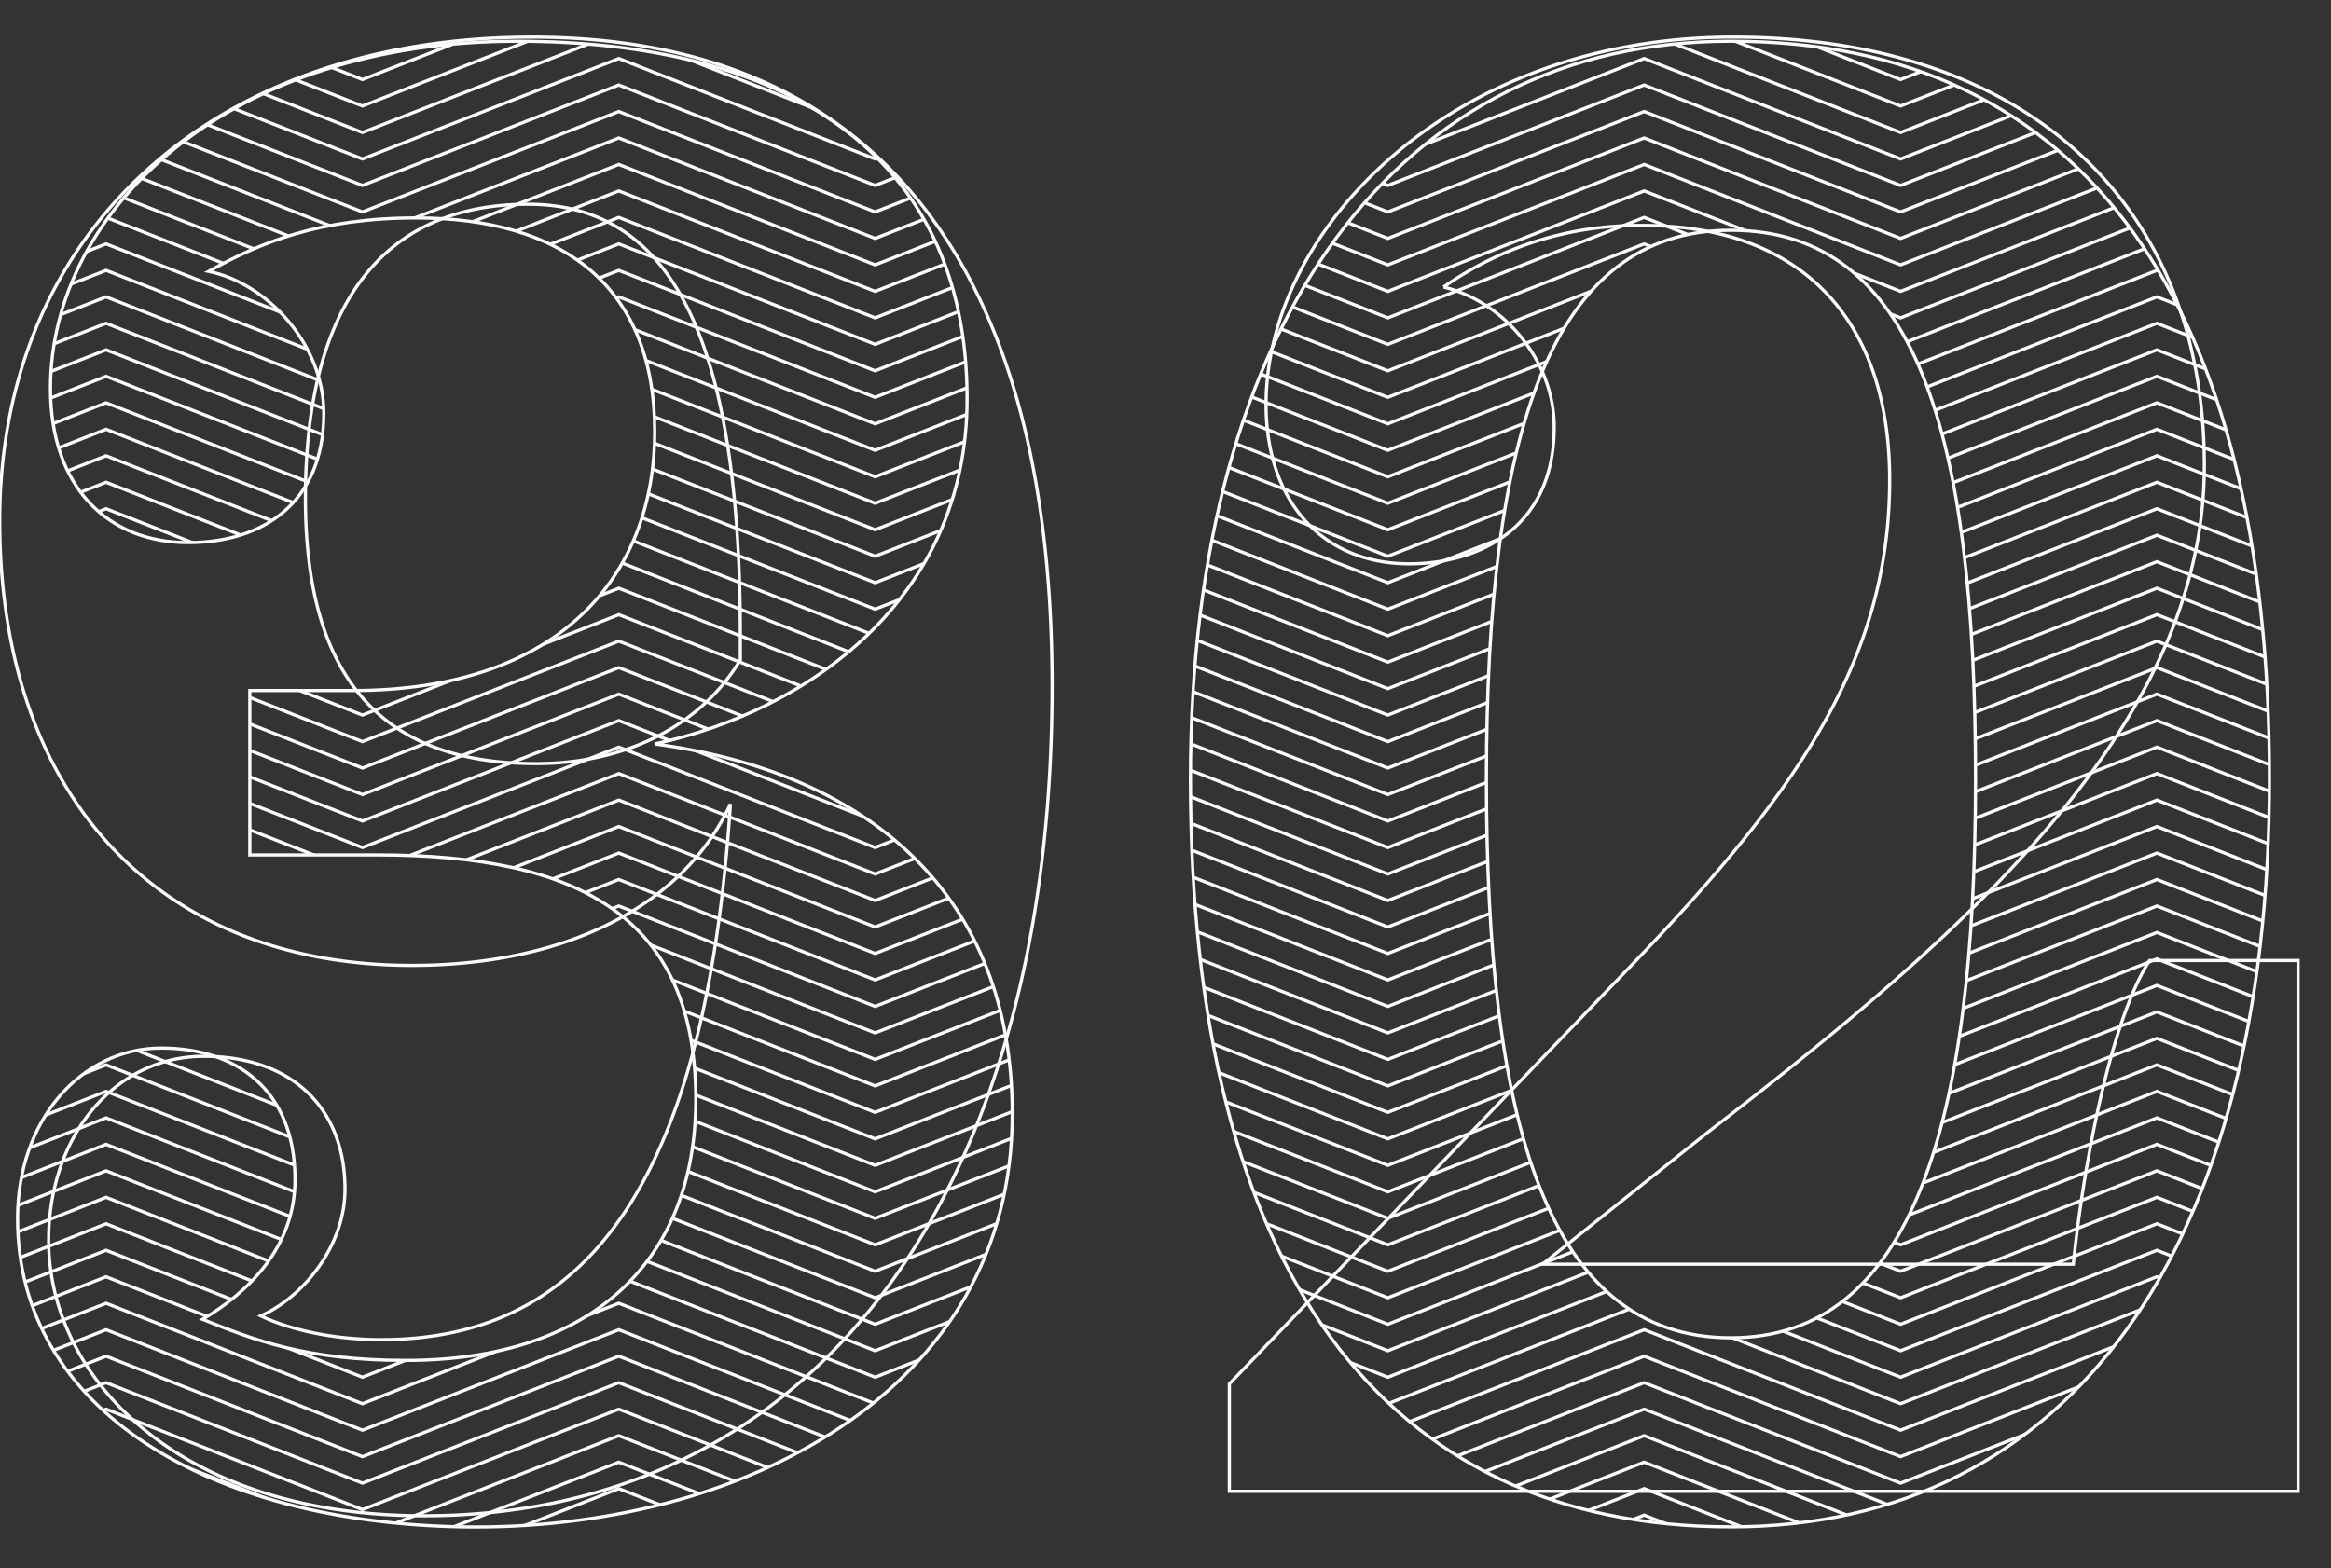 <svg xmlns="http://www.w3.org/2000/svg" width="361.657" height="243.348"><rect width="100%" height="100%" fill="#333333" stroke="none"/><defs><clipPath id="a"><path data-name="Rectangle 1444" fill="none" d="M0 0h361.657v243.348H0z"/></clipPath><clipPath id="b"><path data-name="Path 834" d="M90.154 65.221c0 15.308 8.927 23.914 21.364 23.914 11.479 0 21.043-6.056 21.043-20.089 0-10.522-8.61-20.087-17.855-22 7.971-4.463 17.218-8.29 32.206-8.29 22.64 0 36.988 10.523 36.988 33.163 0 22.321-14.668 40.176-46.875 40.176h-15.941v25.511h19.769c31.249 0 49.425 9.566 49.425 37.944 0 24.872-15.941 40.5-44.96 40.5-15.625 0-23.6-3.188-31.57-6.378 7.014-4.142 14.348-11.158 14.348-21.681 0-14.031-9.248-20.408-20.725-20.408-12.437 0-22.323 11.16-22.323 26.467 0 29.655 29.657 47.192 69.2 47.831 42.729.638 85.136-20.726 85.136-64.1 0-33.8-22-52.932-55.482-57.4 23.6-5.1 48.468-22.322 48.468-53.572 0-38.583-29.017-55.482-69.832-55.482-44.323 0-72.382 25.828-72.382 53.889m222.79 60.584c0-53.569 9.884-85.137 37.943-85.137 28.7 0 37.948 31.568 37.948 85.137s-9.887 86.735-37.948 86.735c-28.7 0-37.943-33.8-37.943-86.735m-45.919 0c0 76.211 29.974 116.072 83.862 116.072 52.615 0 83.545-43.366 83.545-116.072 0-73.339-28.379-114.473-83.545-114.473-51.335 0-83.862 43.048-83.862 114.473" transform="translate(-85.049 -11.332)" fill="none"/></clipPath></defs><g data-name="Group 506"><g data-name="Group 456"><g data-name="Group 455" clip-path="url(#a)"><path data-name="Path 832" d="M65.788 235.219c60.108 0 97.448-49.357 97.448-128.808 0-65.85-27.9-100.653-80.69-100.653-49.4 0-82.589 30.15-82.589 75.032 0 42.571 24.5 69.022 63.934 69.022 23.934 0 42.209-9.316 49.436-25.051-3.751 56.7-21 83.125-54.179 83.125-8.2 0-14.881-1.843-18.692-3.691 6.552-2.9 13.067-10.8 13.067-19.651 0-12.724-8.386-20.626-21.883-20.626-13.737 0-24.094 12.266-24.094 28.532 0 21.252 20.006 42.769 58.242 42.769Zm17.39-116.722c-24.085 0-35.794-13.476-35.794-41.187 0-29.845 11.941-45.616 34.529-45.616 22.479 0 32.949 21.329 32.949 67.125v3.584l-.056.094c-6.172 10.169-17.698 16-31.627 16Zm107.938 112.926h165.432v-82.374h-23.043l-.112.178c-5.67 8.954-9.959 29.968-11.722 46.954h-82.355q12.852-10.259 25.71-20.517c38.946-30 76.977-62.7 76.977-103.415 0-41.014-28.012-66.494-73.1-66.494-43.351 0-72.472 29.474-72.472 57 0 15.025 8.712 24.736 22.2 24.736 10.878.003 22.503-5.579 22.503-21.253 0-9.961-7.469-19.319-17.163-21.694a52.721 52.721 0 0 1 31.01-9.557c24.271 0 38.2 14.388 38.2 39.475 0 28.2-14.8 49.093-40.365 75.653l-61.975 64.531-.106.108v16.67Z" fill="none" stroke="#fafafa" stroke-miterlimit="5" stroke-width=".5"/></g></g><g data-name="Group 458"><g data-name="Group 457" clip-path="url(#b)" transform="translate(2.723 6.395)"><path data-name="Path 833" d="m451.242 141.568-39.773-15.586-39.771 15.586-39.775-15.586-39.772 15.586-39.777-15.586-39.772 15.586-39.771-15.586-39.775 15.586-39.771-15.586-39.773 15.586-39.775-15.586-39.774 15.586-39.774-15.586-39.775 15.586m556.828 8.214L411.469 134.2l-39.771 15.582-39.775-15.579-39.773 15.579-39.776-15.582-39.773 15.582L172.83 134.2l-39.774 15.582L93.285 134.2l-39.774 15.582L13.736 134.2l-39.773 15.582-39.774-15.579-39.775 15.579m556.828 8.22-39.773-15.586-39.771 15.586-39.775-15.583-39.772 15.586-39.776-15.586-39.772 15.586-39.771-15.586-39.775 15.586-39.771-15.586-39.773 15.586-39.775-15.586-39.775 15.586-39.774-15.586-39.775 15.586m556.828 8.221-39.773-15.588-39.771 15.588-39.775-15.588-39.772 15.588-39.776-15.588-39.772 15.588-39.771-15.588-39.775 15.588-39.771-15.588-39.773 15.588-39.775-15.588-39.775 15.588-39.774-15.588-39.775 15.588m556.828 8.22-39.773-15.59-39.771 15.59-39.775-15.589-39.772 15.59-39.776-15.59-39.772 15.59-39.771-15.59-39.775 15.59-39.771-15.59-39.773 15.59-39.775-15.59-39.775 15.589-39.775-15.59-39.774 15.59m556.828 8.217-39.773-15.581-39.771 15.586-39.775-15.586-39.772 15.586-39.777-15.586-39.772 15.586-39.771-15.586-39.775 15.586-39.771-15.586-39.773 15.586-39.775-15.586-39.774 15.582-39.774-15.582-39.775 15.582m556.828 8.218-39.773-15.588-39.771 15.588-39.775-15.586-39.773 15.586-39.776-15.588-39.773 15.588-39.771-15.588-39.774 15.588-39.771-15.588-39.774 15.588-39.775-15.588-39.773 15.588-39.774-15.586-39.775 15.586m556.828 8.22-39.773-15.589-39.771 15.589-39.775-15.586-39.772 15.589-39.776-15.589-39.772 15.589-39.771-15.589-39.775 15.589-39.771-15.589-39.773 15.589-39.775-15.589-39.775 15.589-39.774-15.589-39.775 15.589m556.828-61.647-39.773-15.586-39.771 15.586-39.775-15.586-39.772 15.586-39.777-15.586-39.772 15.586-39.771-15.586-39.775 15.586-39.771-15.586-39.773 15.586-39.775-15.586-39.774 15.586-39.774-15.586-39.775 15.586m556.828 8.219-39.773-15.585-39.771 15.585-39.775-15.585-39.772 15.585-39.777-15.585-39.772 15.585-39.771-15.585-39.775 15.585-39.771-15.585-39.773 15.585-39.775-15.585-39.774 15.585-39.774-15.585-39.775 15.585m556.828 8.219-39.773-15.586-39.771 15.586-39.775-15.587-39.772 15.586-39.776-15.586-39.772 15.586-39.771-15.586-39.775 15.586-39.771-15.586-39.773 15.586-39.775-15.586-39.775 15.586-39.774-15.586-39.775 15.586m556.828 8.221-39.773-15.587-39.771 15.587-39.775-15.587-39.772 15.587-39.776-15.587-39.772 15.587-39.771-15.587-39.775 15.587-39.771-15.587-39.773 15.587-39.775-15.587-39.775 15.587-39.774-15.587-39.775 15.587m556.828 8.22-39.773-15.588-39.771 15.588-39.775-15.588-39.772 15.588-39.776-15.588-39.772 15.588-39.771-15.588-39.775 15.588-39.771-15.588-39.773 15.588-39.775-15.588-39.775 15.588-39.774-15.588-39.775 15.588m556.828 8.217-39.773-15.585-39.771 15.585-39.775-15.584-39.772 15.585-39.776-15.585-39.772 15.585-39.771-15.585-39.775 15.585-39.771-15.585-39.773 15.585-39.775-15.585-39.775 15.585-39.774-15.585-39.775 15.585m556.828 8.22-39.773-15.586-39.771 15.586-39.775-15.586-39.772 15.586-39.776-15.586-39.772 15.586-39.771-15.586-39.775 15.586-39.771-15.586-39.773 15.586-39.775-15.586-39.775 15.586-39.774-15.586-39.775 15.586m556.828 8.221-39.773-15.589-39.771 15.589-39.775-15.589-39.772 15.589-39.776-15.589-39.772 15.589-39.771-15.589-39.775 15.589-39.771-15.589-39.773 15.589-39.775-15.589-39.775 15.589-39.774-15.589-39.775 15.589m556.828 12.329-39.773-15.586-39.771 15.586-39.775-15.587-39.772 15.586-39.776-15.586-39.772 15.586-39.771-15.586-39.775 15.586-39.771-15.586-39.773 15.586-39.775-15.586-39.775 15.586-39.774-15.586-39.775 15.586m556.828 8.22-39.773-15.586-39.771 15.586-39.775-15.586-39.772 15.586-39.776-15.586-39.772 15.586-39.771-15.586-39.775 15.586-39.771-15.586-39.773 15.586-39.775-15.586-39.775 15.586-39.774-15.586-39.775 15.586m556.828 8.22-39.773-15.588-39.771 15.588-39.775-15.588-39.772 15.588-39.776-15.588-39.772 15.588-39.771-15.588-39.775 15.588-39.771-15.588-39.773 15.588-39.775-15.588-39.775 15.588-39.774-15.588-39.775 15.588m556.828 8.219-39.773-15.586-39.771 15.586-39.775-15.586-39.773 15.586-39.776-15.586-39.773 15.586-39.771-15.586-39.774 15.586-39.771-15.586-39.774 15.586-39.775-15.586-39.773 15.586-39.774-15.586-39.775 15.586m556.828 8.22-39.773-15.586-39.771 15.586-39.775-15.586-39.773 15.586-39.776-15.586-39.773 15.586-39.771-15.586-39.774 15.586-39.771-15.586-39.774 15.586-39.775-15.586-39.773 15.586-39.774-15.586-39.775 15.586m556.828-36.986-39.773-15.588-39.771 15.588-39.775-15.589-39.772 15.588-39.776-15.588-39.772 15.588-39.771-15.588-39.775 15.588-39.771-15.588-39.773 15.588-39.775-15.588-39.775 15.589-39.774-15.589-39.775 15.589m556.828 8.217-39.773-15.586-39.771 15.586-39.775-15.586-39.772 15.586-39.776-15.586-39.772 15.586-39.771-15.586-39.775 15.586-39.771-15.586-39.773 15.586-39.775-15.586-39.775 15.586-39.774-15.586-39.775 15.586m556.828 8.217-39.773-15.586-39.771 15.586-39.775-15.585-39.772 15.586-39.776-15.586-39.772 15.586-39.771-15.586-39.775 15.586-39.771-15.586-39.773 15.586-39.775-15.586-39.775 15.586-39.774-15.586-39.775 15.586m556.828 8.22-39.773-15.589-39.771 15.586-39.775-15.586-39.772 15.586-39.777-15.586-39.772 15.586-39.771-15.586-39.775 15.586-39.771-15.586-39.773 15.586-39.775-15.586-39.774 15.589-39.774-15.589-39.775 15.589m556.828 8.221-39.773-15.586-39.771 15.586-39.775-15.586-39.773 15.586-39.776-15.586-39.773 15.586-39.771-15.586-39.774 15.586-39.771-15.586-39.774 15.586-39.775-15.586-39.773 15.586-39.774-15.586-39.775 15.586m556.828 8.217-39.773-15.582-39.771 15.582-39.775-15.582-39.772 15.582-39.776-15.582-39.772 15.582-39.771-15.582-39.775 15.582-39.771-15.582-39.773 15.582-39.775-15.582-39.775 15.582-39.774-15.582-39.775 15.582M451.242 1.836l-39.773-15.585-39.771 15.585-39.775-15.585L292.15 1.836l-39.776-15.585-39.773 15.585-39.77-15.585-39.775 15.585-39.771-15.585L53.511 1.836 13.737-13.749-26.037 1.836l-39.774-15.585-39.775 15.585m556.828 8.221-39.773-15.59-39.771 15.59-39.775-15.59-39.772 15.59-39.777-15.59-39.772 15.59-39.771-15.59-39.775 15.59-39.771-15.59-39.773 15.59-39.775-15.59-39.774 15.59-39.774-15.59-39.775 15.59m556.828 8.217L411.469 2.688l-39.771 15.586-39.775-15.586-39.773 15.586-39.776-15.586-39.773 15.586-39.77-15.586-39.775 15.586L93.285 2.688 53.511 18.274 13.737 2.688l-39.774 15.586-39.774-15.586-39.775 15.586m556.828 8.22-39.773-15.586-39.771 15.586-39.775-15.586-39.773 15.586-39.776-15.586-39.773 15.586-39.77-15.586-39.775 15.586-39.771-15.586-39.774 15.586-39.774-15.586-39.774 15.586-39.774-15.586-39.775 15.586m556.828 8.218-39.773-15.586-39.771 15.586-39.775-15.586-39.773 15.586-39.776-15.586-39.773 15.586-39.77-15.586-39.775 15.586-39.771-15.586-39.774 15.586-39.774-15.586-39.774 15.586-39.774-15.586-39.775 15.586m556.828 8.221-39.773-15.589-39.771 15.589-39.775-15.589-39.773 15.589-39.776-15.589-39.773 15.589-39.77-15.589-39.775 15.589-39.771-15.589-39.774 15.589-39.774-15.589-39.774 15.589-39.774-15.589-39.775 15.589m556.828 8.217-39.773-15.587-39.771 15.587-39.775-15.587L292.15 51.15l-39.776-15.587-39.773 15.587-39.77-15.587-39.775 15.587-39.771-15.587L53.511 51.15 13.737 35.563-26.037 51.15l-39.774-15.587-39.775 15.587m556.828 8.221-39.773-15.589-39.771 15.589-39.775-15.589-39.773 15.589-39.776-15.589-39.773 15.589-39.77-15.589-39.775 15.589-39.771-15.589-39.774 15.589-39.774-15.589-39.774 15.589-39.774-15.589-39.775 15.589m556.828 8.219-39.773-15.586-39.771 15.586-39.775-15.586L292.15 67.59l-39.776-15.586-39.773 15.586-39.77-15.586-39.775 15.586-39.771-15.586L53.511 67.59 13.737 52.004-26.037 67.59l-39.774-15.586-39.775 15.586M451.242 5.947 411.469-9.644 371.698 5.947 331.923-9.644 292.15 5.947 252.374-9.644 212.601 5.947l-39.77-15.591-39.775 15.591L93.285-9.644 53.511 5.947 13.737-9.644-26.037 5.947-65.811-9.644l-39.775 15.591m556.828 8.219L411.469-1.418l-39.771 15.584-39.775-15.584-39.773 15.584-39.776-15.584-39.773 15.584-39.77-15.584-39.775 15.584L93.285-1.418 53.511 14.166 13.737-1.418l-39.774 15.584-39.774-15.584-39.775 15.584m556.828 8.216L411.469 6.797l-39.771 15.585-39.775-15.585-39.773 15.585-39.776-15.585-39.773 15.585-39.77-15.585-39.775 15.585L93.285 6.797 53.511 22.382 13.737 6.797l-39.774 15.585-39.774-15.585-39.775 15.585m556.828 8.219-39.773-15.584-39.771 15.586-39.775-15.586-39.773 15.586-39.776-15.586-39.773 15.586-39.77-15.586-39.775 15.586-39.771-15.586-39.774 15.586-39.774-15.586-39.774 15.586-39.774-15.586-39.775 15.586m556.828 8.217-39.773-15.584-39.771 15.584-39.775-15.584L292.15 38.82l-39.776-15.584-39.773 15.584-39.77-15.584-39.775 15.584-39.771-15.584L53.511 38.82 13.737 23.236-26.037 38.82l-39.774-15.584-39.775 15.584m556.828 8.22-39.773-15.586-39.771 15.586-39.775-15.586L292.15 47.04l-39.776-15.586-39.773 15.586-39.77-15.586-39.775 15.586-39.771-15.586L53.511 47.04 13.737 31.454-26.037 47.04l-39.774-15.586-39.775 15.586m556.828 8.224-39.773-15.589-39.771 15.589-39.775-15.589-39.773 15.589-39.776-15.589-39.773 15.589-39.77-15.589-39.775 15.589-39.771-15.589-39.774 15.589-39.774-15.589-39.774 15.589-39.774-15.589-39.775 15.589m556.828 8.218-39.773-15.587-39.771 15.587-39.775-15.587-39.773 15.587-39.776-15.587-39.773 15.587-39.77-15.587-39.775 15.587-39.771-15.587-39.774 15.587-39.774-15.587-39.774 15.587-39.774-15.587-39.775 15.587m556.828 12.325-39.773-15.586-39.771 15.586-39.775-15.586-39.773 15.586-39.776-15.586-39.773 15.586-39.77-15.586-39.775 15.586-39.771-15.586-39.774 15.586-39.774-15.586-39.774 15.586-39.774-15.586-39.775 15.586m556.828 8.222-39.773-15.588-39.771 15.589-39.775-15.589L292.15 84.03l-39.776-15.589-39.773 15.589-39.77-15.589-39.775 15.589-39.771-15.589L53.511 84.03 13.737 68.441-26.037 84.03l-39.774-15.589-39.775 15.589m556.828 8.217-39.773-15.586-39.771 15.586-39.775-15.586-39.772 15.586-39.777-15.586-39.772 15.586-39.771-15.586-39.775 15.586-39.771-15.586-39.773 15.586-39.775-15.586-39.774 15.586-39.774-15.586-39.775 15.586m556.828 8.217-39.773-15.582-39.771 15.586-39.775-15.586-39.772 15.586-39.777-15.586-39.772 15.586-39.771-15.586-39.775 15.586-39.771-15.586-39.773 15.586-39.775-15.586-39.774 15.583-39.774-15.583-39.775 15.583m556.828 8.224-39.773-15.588-39.771 15.588L331.923 93.1l-39.772 15.588L252.375 93.1l-39.772 15.588L172.832 93.1l-39.775 15.588L93.286 93.1l-39.773 15.588L13.738 93.1l-39.775 15.588L-65.811 93.1l-39.775 15.588m556.828 8.217-39.773-15.586-39.771 15.586-39.775-15.585-39.772 15.586-39.776-15.586-39.772 15.586-39.771-15.586-39.775 15.586-39.771-15.586-39.773 15.586-39.775-15.586-39.775 15.586-39.774-15.586-39.775 15.586m556.828 8.221-39.773-15.586-39.771 15.586-39.775-15.586-39.772 15.586-39.776-15.586-39.772 15.586-39.771-15.586-39.775 15.586-39.771-15.586-39.773 15.586-39.775-15.586-39.775 15.586-39.774-15.586-39.775 15.586m556.828 8.22-39.773-15.586-39.771 15.586-39.775-15.586-39.772 15.586-39.776-15.586-39.772 15.586-39.771-15.586-39.775 15.586-39.771-15.586-39.773 15.586-39.775-15.586-39.775 15.586-39.774-15.586-39.775 15.586m556.828-61.648-39.773-15.586-39.771 15.586-39.775-15.586-39.773 15.586-39.776-15.586-39.773 15.586-39.77-15.586-39.775 15.586-39.771-15.586-39.774 15.586-39.774-15.586-39.774 15.586-39.774-15.586-39.775 15.586m556.828 8.22-39.773-15.586-39.771 15.586-39.775-15.586-39.773 15.586-39.776-15.586-39.773 15.586-39.77-15.586-39.775 15.586-39.771-15.586-39.774 15.586-39.774-15.586-39.774 15.586-39.774-15.586-39.775 15.586m556.828 8.219-39.773-15.587-39.771 15.586-39.775-15.586-39.772 15.586-39.777-15.586-39.772 15.586-39.771-15.586-39.775 15.586-39.771-15.586-39.773 15.586-39.775-15.586-39.774 15.586-39.774-15.586-39.775 15.586m556.828 8.217-39.773-15.585-39.771 15.586-39.775-15.586-39.772 15.586-39.777-15.586-39.772 15.586-39.771-15.586-39.775 15.586-39.771-15.586-39.773 15.586-39.775-15.586-39.774 15.586-39.774-15.586-39.775 15.586m556.828 8.22-39.773-15.586-39.771 15.586-39.775-15.586-39.772 15.586-39.776-15.586-39.772 15.586-39.771-15.586-39.775 15.586-39.771-15.586-39.773 15.586-39.775-15.586-39.775 15.586-39.774-15.586-39.775 15.586m556.828 8.22-39.773-15.586-39.771 15.586-39.775-15.587-39.772 15.586-39.776-15.586-39.772 15.586-39.771-15.586-39.775 15.586-39.771-15.586-39.773 15.586-39.775-15.586-39.775 15.586-39.774-15.586-39.775 15.586m556.828 8.221-39.773-15.586-39.771 15.586-39.775-15.585-39.772 15.586-39.776-15.586-39.772 15.586-39.771-15.586-39.775 15.586-39.771-15.586-39.773 15.586-39.775-15.586-39.775 15.586-39.774-15.586-39.775 15.586m556.828 8.221-39.773-15.586-39.771 15.586-39.775-15.586-39.772 15.586-39.776-15.586-39.772 15.586-39.771-15.586-39.775 15.586-39.771-15.586-39.773 15.586-39.775-15.586-39.775 15.586-39.774-15.586-39.775 15.586" fill="none" stroke="#fafafa" stroke-miterlimit="10" stroke-width=".5"/></g></g><g data-name="Group 460"><g data-name="Group 663"><path data-name="Path 835" d="M306.507 120.868c0-53.569-9.246-85.137-37.947-85.137-28.059 0-37.944 31.568-37.944 85.137 0 52.935 9.248 86.735 37.944 86.735 28.063.001 37.947-33.162 37.947-86.735Zm-121.81 0c0-71.425 32.527-114.473 83.863-114.473 55.167 0 83.545 41.134 83.545 114.473 0 72.705-30.928 116.072-83.545 116.072-53.886 0-83.862-39.859-83.862-116.072ZM2.724 189.109c0-15.306 9.886-26.467 22.321-26.467 11.48 0 20.727 6.378 20.727 20.408 0 10.523-7.334 17.538-14.349 21.682 7.971 3.189 15.944 6.377 31.568 6.377 29.018 0 44.962-15.625 44.962-40.5 0-28.378-18.176-37.944-49.426-37.944h-19.77v-25.507h15.944c32.2 0 46.875-17.855 46.875-40.176 0-22.64-14.348-33.164-36.988-33.164-14.988 0-24.236 3.828-32.208 8.292 9.248 1.914 17.858 11.479 17.858 22 0 14.033-9.566 20.09-21.046 20.09-12.437 0-21.364-8.608-21.364-23.914 0-28.062 28.06-53.89 72.382-53.89 40.816 0 69.833 16.9 69.833 55.482 0 31.25-24.871 48.471-48.467 53.571 33.482 4.465 55.482 23.6 55.482 57.4 0 43.369-42.408 64.733-85.137 64.1-39.547-.648-69.197-18.186-69.197-47.84Z" fill="none" stroke="#fafafa" stroke-miterlimit="5" stroke-width=".5"/></g></g></g></svg>